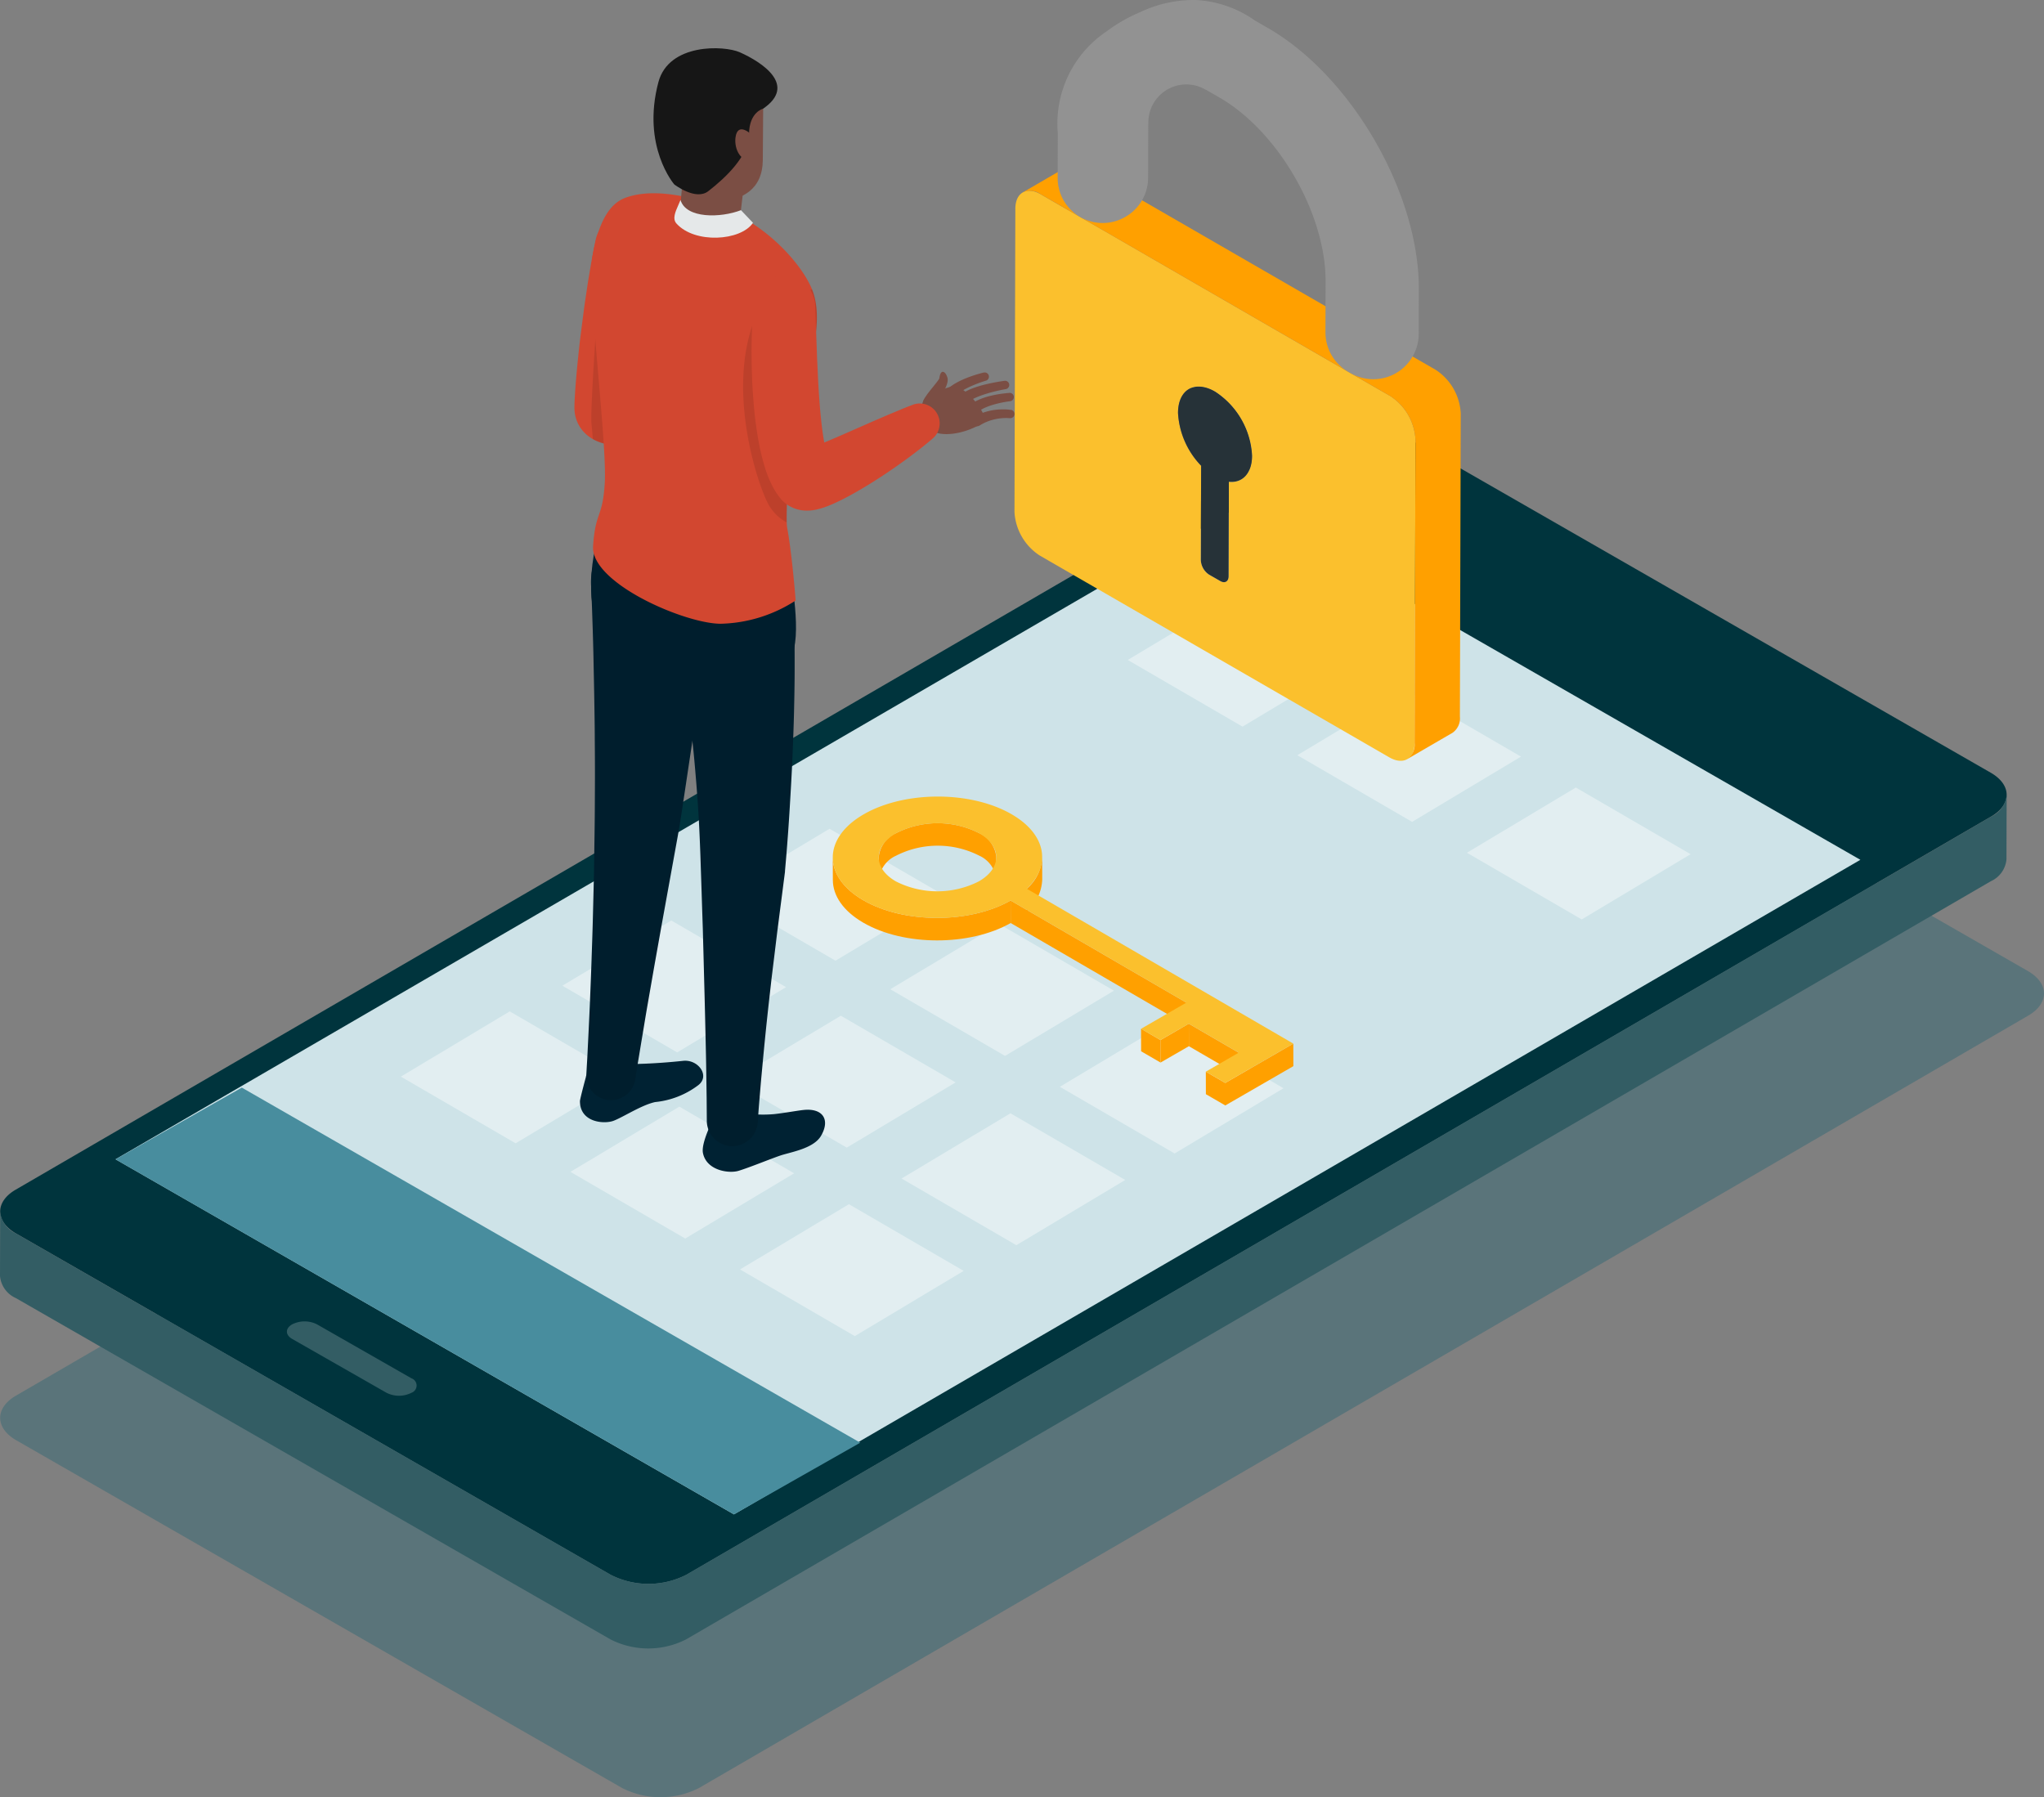 <svg id="グループ_20093" data-name="グループ 20093" xmlns="http://www.w3.org/2000/svg" width="254.415" height="223.711" viewBox="0 0 254.415 223.711">
  <rect x="0" y="0" width="254.415" height="223.711" fill="#808080" stroke="none"/>
  <g id="グループ_20044" data-name="グループ 20044" transform="translate(0 52.572)">
    <g id="グループ_18505" data-name="グループ 18505" transform="translate(0 0)">
      <g id="グループ_18504" data-name="グループ 18504" transform="translate(0.023 23.868)" opacity="0.3" style="mix-blend-mode: multiply;isolation: isolate">
        <path id="パス_2541" data-name="パス 2541" d="M992.87,246.615c2.657,1.535,2.672,4.015.033,5.55L827.467,348.3a10.561,10.561,0,0,1-9.582,0l-75.407-43.283c-2.652-1.531-2.666-4.018-.031-5.55l165.434-96.14a10.56,10.56,0,0,1,9.581,0Z" transform="translate(-740.481 -202.183)" fill="#00586c"/>
      </g>
      <g id="グループ_18503" data-name="グループ 18503" transform="translate(0 0)">
        <g id="グループ_18501" data-name="グループ 18501" style="isolation: isolate">
          <g id="グループ_18487" data-name="グループ 18487" transform="translate(0.023)">
            <path id="パス_2606" data-name="パス 2606" d="M601.457,87.294a10.367,10.367,0,0,0-9.406,0L429.64,181.678c-2.586,1.5-2.573,3.945.03,5.448L503.7,229.617a10.363,10.363,0,0,0,9.406,0l162.411-94.383c2.592-1.506,2.578-3.942-.03-5.449Z" transform="translate(-427.709 -86.166)" fill="#00343d"/>
          </g>
          <path id="パス_2607" data-name="パス 2607" d="M517.895,219.278,658.1,137.8,581.12,93.6l-140.2,81.478" transform="translate(-426.542 -83.348)" fill="#cee3e8"/>
          <path id="パス_2608" data-name="パス 2608" d="M608.176,199.345l15.724-8.923-76.979-44.2L531.2,155.15" transform="translate(-516.824 -63.415)" fill="#488d9e"/>
          <path id="パス_2609" data-name="パス 2609" d="M427.731,171.646a3.327,3.327,0,0,0,1.962,2.742l74.029,42.492a10.363,10.363,0,0,0,9.406,0L675.539,122.5a3.306,3.306,0,0,0,1.936-2.705l-.023,8.041a3.306,3.306,0,0,1-1.935,2.705L513.1,224.921a10.36,10.36,0,0,1-9.4,0l-74.03-42.492a3.326,3.326,0,0,1-1.961-2.744Z" transform="translate(-427.709 -73.428)" fill="#335d64"/>
          <g id="グループ_18500" data-name="グループ 18500" transform="translate(49.892 21.454)" opacity="0.4">
            <g id="グループ_18488" data-name="グループ 18488" transform="translate(42.217 75.866)">
              <path id="パス_2610" data-name="パス 2610" d="M535.414,156.749l14.288,8.3-13.554,8.121-14.288-8.3Z" transform="translate(-521.859 -156.749)" fill="#fff"/>
            </g>
            <g id="グループ_18489" data-name="グループ 18489" transform="translate(62.323 64.55)">
              <path id="パス_2611" data-name="パス 2611" d="M520.832,148.542l14.288,8.3-13.554,8.121-14.288-8.3Z" transform="translate(-507.277 -148.542)" fill="#fff"/>
            </g>
            <g id="グループ_18490" data-name="グループ 18490" transform="translate(82.025 53.133)">
              <path id="パス_2612" data-name="パス 2612" d="M506.542,140.261l14.288,8.3-13.554,8.121-14.288-8.3Z" transform="translate(-492.988 -140.261)" fill="#fff"/>
            </g>
            <g id="グループ_18491" data-name="グループ 18491" transform="translate(21.109 63.721)">
              <path id="パス_2613" data-name="パス 2613" d="M550.724,147.941l14.288,8.3-13.555,8.121-14.288-8.3Z" transform="translate(-537.169 -147.941)" fill="#fff"/>
            </g>
            <g id="グループ_18492" data-name="グループ 18492" transform="translate(41.214 52.405)">
              <path id="パス_2614" data-name="パス 2614" d="M536.141,139.734l14.288,8.3-13.554,8.121-14.288-8.3Z" transform="translate(-522.587 -139.734)" fill="#fff"/>
            </g>
            <g id="グループ_18493" data-name="グループ 18493" transform="translate(60.917 40.988)">
              <path id="パス_2615" data-name="パス 2615" d="M521.851,131.453l14.289,8.3-13.554,8.121-14.288-8.3Z" transform="translate(-508.297 -131.453)" fill="#fff"/>
            </g>
            <g id="グループ_18494" data-name="グループ 18494" transform="translate(0 51.866)">
              <path id="パス_2616" data-name="パス 2616" d="M566.033,139.342l14.288,8.3-13.554,8.121-14.288-8.3Z" transform="translate(-552.479 -139.342)" fill="#fff"/>
            </g>
            <g id="グループ_18495" data-name="グループ 18495" transform="translate(20.106 40.55)">
              <path id="パス_2617" data-name="パス 2617" d="M551.45,131.135l14.288,8.3-13.554,8.121-14.288-8.3Z" transform="translate(-537.896 -131.135)" fill="#fff"/>
            </g>
            <g id="グループ_18496" data-name="グループ 18496" transform="translate(39.808 29.133)">
              <path id="パス_2618" data-name="パス 2618" d="M537.161,122.855l14.288,8.3L537.9,139.279l-14.288-8.3Z" transform="translate(-523.607 -122.855)" fill="#fff"/>
            </g>
            <g id="グループ_18497" data-name="グループ 18497" transform="translate(132.691 24)">
              <path id="パス_2619" data-name="パス 2619" d="M469.8,119.132l14.288,8.3-13.554,8.121-14.288-8.3Z" transform="translate(-456.242 -119.132)" fill="#fff"/>
            </g>
            <g id="グループ_18498" data-name="グループ 18498" transform="translate(111.582 11.855)">
              <path id="パス_2620" data-name="パス 2620" d="M485.105,110.324l14.288,8.3-13.554,8.121-14.289-8.3Z" transform="translate(-471.551 -110.324)" fill="#fff"/>
            </g>
            <g id="グループ_18499" data-name="グループ 18499" transform="translate(90.474)">
              <path id="パス_2621" data-name="パス 2621" d="M500.415,101.726l14.288,8.3-13.554,8.121-14.288-8.3Z" transform="translate(-486.86 -101.726)" fill="#fff"/>
            </g>
          </g>
        </g>
        <g id="グループ_18502" data-name="グループ 18502" transform="translate(35.711 111.907)">
          <path id="パス_2622" data-name="パス 2622" d="M575.005,167.706a3.433,3.433,0,0,0-3.121,0c-.858.5-.853,1.306.015,1.807l11.737,6.7a3.43,3.43,0,0,0,3.116,0,.953.953,0,0,0-.01-1.8Z" transform="translate(-571.244 -167.329)" fill="#335d64"/>
        </g>
      </g>
    </g>
  </g>
  <g id="グループ_20043" data-name="グループ 20043" transform="translate(71.503 0)">
    <g id="グループ_18527" data-name="グループ 18527" transform="translate(54.765)" style="isolation: isolate">
      <path id="パス_2726" data-name="パス 2726" d="M925.252,584.843l5.637-3.275-.033,11.764-5.637,3.276Z" transform="translate(-898.562 -524.873)" fill="#c8e6c9"/>
      <path id="パス_2727" data-name="パス 2727" d="M930.716,587.639l-5.636,3.275a.725.725,0,0,0,.3-.663l5.635-3.276A.716.716,0,0,1,930.716,587.639Z" transform="translate(-898.725 -518.518)" fill="#c8e6c9"/>
      <path id="パス_2728" data-name="パス 2728" d="M922.943,579.708l5.635-3.276a3.257,3.257,0,0,1,3.282.322l-5.638,3.276A3.251,3.251,0,0,0,922.943,579.708Z" transform="translate(-901.236 -531.273)" fill="#c8e6c9"/>
      <path id="パス_2729" data-name="パス 2729" d="M933.332,587.331l-5.638,3.276a3.227,3.227,0,0,0,1.349-2.963,10.12,10.12,0,0,0-4.591-7.956l5.638-3.276a10.118,10.118,0,0,1,4.589,7.956A3.227,3.227,0,0,1,933.332,587.331Z" transform="translate(-899.464 -530.932)" fill="#c8e6c9"/>
      <path id="パス_2730" data-name="パス 2730" d="M959.751,591.979l-2.121-1.218-5.968-3.447-27.7-16-5.625-3.237-2.112-1.225c-1.738-1-3.143-.2-3.15,1.795l-.109,37.755a6.914,6.914,0,0,0,3.13,5.414l43.527,25.13c1.738,1,3.143.2,3.151-1.794l.107-37.755A6.918,6.918,0,0,0,959.751,591.979Zm-20.1,10.669-.029,11.758c-.007.664-.476.924-1.046.592l-1.384-.792a2.287,2.287,0,0,1-1.031-1.8l.037-11.758a10.282,10.282,0,0,1-2.877-6.582c.015-2.925,2.084-4.109,4.628-2.638a10.125,10.125,0,0,1,4.592,7.958C942.535,601.61,941.339,602.829,939.652,602.648Z" transform="translate(-912.963 -542.675)" fill="#fbc02d"/>
      <path id="パス_2731" data-name="パス 2731" d="M931.543,586.218c-.007,2.221-1.2,3.439-2.891,3.258l-.028,11.758c-.007.663-.477.925-1.046.592l-1.383-.792a2.286,2.286,0,0,1-1.031-1.8l.037-11.758a10.279,10.279,0,0,1-2.877-6.582c.015-2.925,2.083-4.108,4.628-2.638A10.127,10.127,0,0,1,931.543,586.218Z" transform="translate(-901.965 -529.503)" fill="#263238"/>
      <path id="パス_2732" data-name="パス 2732" d="M964.83,590.473l-2.114-1.22-5.968-3.445-27.712-16-5.616-3.244-2.114-1.22a2.212,2.212,0,0,0-2.236-.219l-5.636,3.276a2.213,2.213,0,0,1,2.236.219l2.114,1.22,5.616,3.244,27.71,16,5.968,3.448,2.114,1.22a6.89,6.89,0,0,1,3.13,5.416l-.107,37.755a2.19,2.19,0,0,1-.913,2.01l5.635-3.276a2.194,2.194,0,0,0,.916-2.01l.106-37.755A6.892,6.892,0,0,0,964.83,590.473Z" transform="translate(-912.409 -544.444)" fill="#ffa000"/>
      <path id="パス_2733" data-name="パス 2733" d="M960.407,591.486l-.016,5.579a5.655,5.655,0,0,1-8.487,4.881l-.291-.167a5.664,5.664,0,0,1-2.828-4.914l.018-6.329c.024-8.413-5.888-18.666-13.22-22.9l-1.183-.681q-.361-.208-.718-.391a4.723,4.723,0,0,0-6.936,3.989c-.011.23-.016.466-.017.7l-.02,6.395a5.6,5.6,0,0,1-2.789,4.825l-.052.03a5.6,5.6,0,0,1-8.415-4.859l.015-5.575a13.814,13.814,0,0,1,6.033-12.633,19.974,19.974,0,0,1,4.283-2.449,15.5,15.5,0,0,1,6.823-1.484,13.929,13.929,0,0,1,7.365,2.532l1.688.974C952.048,565.016,960.438,579.547,960.407,591.486Z" transform="translate(-910.074 -555.502)" fill="#929292"/>
    </g>
    <g id="グループ_20018" data-name="グループ 20018" transform="translate(0 6.005)">
      <g id="グループ_20016" data-name="グループ 20016" transform="translate(43.246 40.275)">
        <g id="グループ_20015" data-name="グループ 20015" transform="translate(0 0)">
          <path id="パス_10286" data-name="パス 10286" d="M198.316,147.948a15.946,15.946,0,0,0-2.884,1.073c-2.164.9-.453,3.974.193,4.474,1.019.789,3.934.593,6.448-1.02C202.868,151.966,200.09,148.079,198.316,147.948Z" transform="translate(-194.372 -146.188)" fill="#7b4e44"/>
          <path id="パス_10287" data-name="パス 10287" d="M218.975,150.857l-.211.017c-.133.011-.32.031-.544.059a14.474,14.474,0,0,0-1.636.3c-.3.074-.593.165-.87.26l-.4.154-.355.163c-.109.057-.209.115-.3.163a2.29,2.29,0,0,0-.227.144l-.2.135a.641.641,0,1,0,.729,1.054l.02-.014.053-.04.129-.1a1.319,1.319,0,0,1,.154-.11l.216-.134.277-.145.327-.145c.234-.093.489-.187.752-.266a13.235,13.235,0,0,1,1.487-.356c.207-.036.38-.064.5-.08l.185-.025.017,0a.523.523,0,0,0-.11-1.041Z" transform="translate(-208.105 -148.227)" fill="#7b4e44"/>
          <path id="パス_10288" data-name="パス 10288" d="M215.44,145.817l-.237.033c-.15.021-.361.055-.615.1-.507.087-1.179.224-1.849.4-.335.088-.67.192-.984.3-.157.05-.308.116-.452.171s-.279.123-.4.179-.24.125-.342.178l-.142.079-.12.081-.228.157a.641.641,0,1,0,.727,1.055l.016-.012.059-.044.148-.11.077-.059.106-.064c.078-.044.155-.1.26-.15s.206-.112.331-.164.248-.115.389-.167c.275-.11.577-.218.886-.314.617-.2,1.253-.355,1.733-.459.24-.053.441-.094.58-.12l.218-.04.011,0a.523.523,0,0,0-.168-1.033Z" transform="translate(-205.179 -144.691)" fill="#7b4e44"/>
          <path id="パス_10289" data-name="パス 10289" d="M209.094,142.341l-.2.051c-.127.033-.307.083-.521.145-.428.127-.992.314-1.55.543-.279.114-.555.242-.813.369l-.369.2-.327.2-.272.187c-.082.053-.149.114-.206.158l-.178.145a.641.641,0,0,0,.812.993l.021-.018.041-.037.124-.112a1.725,1.725,0,0,1,.148-.126l.206-.158.263-.177.308-.187c.221-.123.461-.251.711-.367.5-.235,1.019-.439,1.414-.578.2-.069.363-.124.478-.16l.179-.055.014,0a.523.523,0,0,0-.282-1.008Z" transform="translate(-201.417 -142.247)" fill="#7b4e44"/>
          <path id="パス_10290" data-name="パス 10290" d="M197.33,142.064s-.308-.057-.415.794c-.044.35-2.309,2.647-1.981,3.05s2.4-1.247,2.4-1.247.817-1.153.579-1.9S197.33,142.064,197.33,142.064Z" transform="translate(-194.743 -142.063)" fill="#7b4e44"/>
        </g>
        <path id="パス_10291" data-name="パス 10291" d="M220,157.765l-.054-.009-.158-.021c-.13-.014-.312-.032-.529-.037s-.47,0-.741.013a7.351,7.351,0,0,0-.844.1c-.144.022-.285.057-.425.089s-.275.074-.407.111-.256.085-.376.126-.23.086-.331.131a5.1,5.1,0,0,0-.484.228l-.181.093a.641.641,0,0,0,.587,1.141l.027-.015.038-.022.143-.083a4.02,4.02,0,0,1,.384-.208,2.806,2.806,0,0,1,.266-.123c.1-.038.2-.087.305-.122s.218-.081.335-.111.233-.07.353-.095a6.185,6.185,0,0,1,.712-.129,6.288,6.288,0,0,1,.63-.046c.185-.006.337,0,.441.006l.112.008.042,0,.019,0a.523.523,0,0,0,.135-1.037Z" transform="translate(-208.92 -153.021)" fill="#7b4e44"/>
      </g>
      <g id="グループ_20017" data-name="グループ 20017" transform="translate(0)">
        <path id="パス_10292" data-name="パス 10292" d="M115.68,449.291c-.774.082-2.454.39-3.673.518a15.561,15.561,0,0,1-3.868-.144s-3.652.586-4.062,1.508c-.432.971-1.093,2.605-.918,3.477.436,2.182,3.218,2.583,4.434,2.215,1.3-.394,3.736-1.39,5.107-1.871,1.3-.455,4.224-.864,5.165-2.5C119.042,450.451,118.028,449.042,115.68,449.291Z" transform="translate(-87.166 -317.133)" fill="#023"/>
        <path id="パス_10293" data-name="パス 10293" d="M64.856,428.874c-3.849.412-6.6.4-6.6.4s-5.422.393-5.5,1.611c0,0-.739,2.731-.739,3.006,0,2.673,3.033,2.885,4.193,2.44,1.221-.468,3.472-1.959,5.167-2.326a10.6,10.6,0,0,0,5.344-2.085C68.255,430.775,66.764,428.67,64.856,428.874Z" transform="translate(-51.333 -302.831)" fill="#023"/>
        <path id="パス_10294" data-name="パス 10294" d="M95.822,245.355a7.858,7.858,0,0,0,9.336-6.027,8.466,8.466,0,0,0,.168-1.3V238h0a.138.138,0,0,0,0,.025,7.479,7.479,0,0,1-.2.916,7.582,7.582,0,0,1-.329.936l-.053.121-.084.183A7.8,7.8,0,0,1,95,244.171a7.942,7.942,0,0,1-1.177-.534,7.759,7.759,0,0,1-1.717-1.3q-.194-.194-.373-.4l-.126-.149q-.122-.148-.24-.307t-.228-.325l-.109-.169-.1-.157q-.087-.147-.171-.3t-.162-.323l-.062-.135c.036.139.071.283.108.438.112.47.237,1.018.367,1.632A7.827,7.827,0,0,0,95.822,245.355Z" transform="translate(-78.34 -169.038)" fill="#001e2d"/>
        <path id="パス_10295" data-name="パス 10295" d="M103.441,217.414c-.055-1.013-.1-1.82-.2-2.578-.027-.195-.056-.388-.1-.616-.025-.122-.049-.238-.09-.4-.035-.14-.092-.35-.182-.614l-.092-.254-.063-.161-.082-.194-.089-.2c-.055-.116-.112-.23-.171-.34s-.118-.216-.179-.32l-.1-.161-.112-.173q-.113-.171-.234-.333t-.245-.313l-.129-.153q-.18-.207-.376-.4a7.831,7.831,0,0,0-12.608,2.172l-.086.186-.054.124a7.989,7.989,0,0,0-.337.959l-.217,1.008-.058.271a7.835,7.835,0,0,0,1.22,6.122c-.13-.614-.256-1.163-.367-1.632-.037-.155-.073-.3-.108-.438l-.019-.043-.074-.175-.056-.141-.076-.212a4.217,4.217,0,0,1-.12-.414,1.048,1.048,0,0,1-.027-.152c0-.048.013-.033.033.01a9.424,9.424,0,0,1,.338,1.126l.062.135q.078.166.162.323t.171.3l.1.157.109.169q.111.167.228.325t.24.306l.126.149q.178.206.373.4a7.76,7.76,0,0,0,1.717,1.3,7.941,7.941,0,0,0,1.177.534,7.793,7.793,0,0,0,9.662-3.992l.084-.183.053-.121a7.584,7.584,0,0,0,.329-.936,7.479,7.479,0,0,0,.2-.916c0-.022,0-.031,0-.025h0v.025a8.468,8.468,0,0,1-.168,1.3,7.856,7.856,0,0,1-14.143,2.813c.088.414.178.856.267,1.328.224,1.172.47,2.513.7,3.989s.47,3.087.677,4.8.422,3.526.592,5.408.33,3.833.462,5.82.219,4.008.293,6.033c.068,2.041.137,4.081.2,6.09q.049,1.527.1,3.027.039,1.478.078,2.917c.051,1.949.1,3.833.147,5.619s.083,3.467.12,5.023.066,2.979.084,4.24.035,2.362.048,3.268c.013,1.813.021,2.849.021,2.849a3.171,3.171,0,0,0,6.334.207s.019-.257.054-.737.084-1.189.161-2.088.164-1.992.281-3.245.246-2.665.4-4.205.33-3.208.527-4.969q.149-1.32.306-2.709l.346-2.822q.178-1.463.361-2.971l.386-3.007q.2-1.517.394-3.055l.1-.769.049-.384.025-.193.006-.048,0-.024s.005-.11,0-.074l.009-.1.137-1.576c.176-2.1.327-4.21.451-6.288s.246-4.127.329-6.115.158-3.914.2-5.746.074-3.57.076-5.182,0-3.1-.027-4.431S103.494,218.418,103.441,217.414Z" transform="translate(-76.179 -147.944)" fill="#001e2d"/>
        <path id="パス_10296" data-name="パス 10296" d="M64.507,203.354a7.873,7.873,0,0,0-9.223,8.038l0,.045.111,2.627c.028.836.063,1.851.1,3.016s.074,2.478.1,3.91.066,2.984.091,4.624q.019,1.229.039,2.522t.023,2.632c.016,1.785.028,3.631.019,5.5q-.006,1.394-.013,2.807t-.026,2.81c-.028,1.9-.056,3.793-.083,5.66-.047,1.877-.093,3.723-.137,5.51s-.11,3.516-.163,5.156-.119,3.188-.175,4.618-.123,2.74-.177,3.9-.106,2.173-.146,3.007-.084,1.487-.108,1.933-.04.684-.04.684v0a3.066,3.066,0,0,0,6.09.657l.107-.678c.072-.442.166-1.091.306-1.915s.3-1.825.494-2.973.4-2.444.648-3.855l.795-4.56.907-5.09,2.014-11.106.249-1.412q.115-.733.229-1.465l.428-2.84.823-5.489c.265-1.777.526-3.494.783-5.121s.49-3.166.721-4.584.437-2.72.63-3.872l.5-2.985.457-2.6A7.866,7.866,0,0,0,64.507,203.354Z" transform="translate(-53.22 -144.669)" fill="#001e2d"/>
        <path id="パス_10297" data-name="パス 10297" d="M58.2,199.369c-2.253,6.016-1.9,12.656.154,14.195s9.72,6.669,13.323,7.261c1.726.283,9.052-2.056,10.062-4.732,1.169-3.1-.434-10.831-.434-10.831S60.455,193.353,58.2,199.369Z" transform="translate(-54.59 -140.769)" fill="#001e2d"/>
        <path id="パス_10298" data-name="パス 10298" d="M69.385,147.571a1.745,1.745,0,0,1,.176.079,2.577,2.577,0,0,1,.459.3,3.134,3.134,0,0,1,.676.768,3.259,3.259,0,0,1,.307.629,3.156,3.156,0,0,1,.106.351c.01.045.037.161.05.246s.026.184.033.277c.009.137.005.075.005.075v-.028c0,.087-.006-.214.006.192v0l0,0,.006-.013c0,.009.009-.057.015-.107l.045-.347.114-.806q.111-.737.222-1.472c-.376,0-.748-.01-1.1-.024A8.144,8.144,0,0,1,69.385,147.571Z" transform="translate(-63.511 -105.649)" fill="#d24730"/>
        <path id="パス_10299" data-name="パス 10299" d="M72.222,99.369a2.474,2.474,0,0,0-2.383-1.624l-.063,0-.411.011c-.272.011-.675.021-1.185.048s-1.131.05-1.839.088l-2.369.129-2.769.142c-.972.042-1.989.081-3,.088-.124,0-.246,0-.37,0-.074.49-.376,0,0,0,.1-.649.195-1.3.292-1.935l.493-3.35c.149-1.091.292-2.146.428-3.147s.242-1.951.353-2.827.186-1.682.267-2.4.129-1.337.18-1.85.075-.918.1-1.193.029-.422.029-.422v-.006a3.845,3.845,0,0,0-7.6-1.064s-.031.145-.089.418-.14.672-.233,1.181-.216,1.127-.332,1.839-.264,1.512-.39,2.39-.283,1.827-.414,2.836-.269,2.075-.411,3.176-.258,2.248-.374,3.416-.225,2.354-.308,3.587l-.058.954-.023.533-.008.334v.285c.012.415,0,.123.007.219l.013.157c.01.111.024.221.042.331s.045.237.061.3a4.463,4.463,0,0,0,.138.457,4.388,4.388,0,0,0,.4.826,4.457,4.457,0,0,0,.968,1.094,4.889,4.889,0,0,0,.826.542,5.526,5.526,0,0,0,.638.281,6.482,6.482,0,0,0,.956.267c.273.055.514.09.74.116a14.636,14.636,0,0,0,2.265.049c.669-.028,1.293-.094,1.895-.162,1.2-.143,2.31-.333,3.351-.538s2.006-.426,2.891-.646,1.689-.441,2.4-.646,1.323-.4,1.827-.566.9-.3,1.169-.4l.421-.154A2.473,2.473,0,0,0,72.222,99.369Z" transform="translate(-49.739 -56.191)" fill="#d24730"/>
        <path id="パス_10300" data-name="パス 10300" d="M77.137,99.373a2.474,2.474,0,0,0-2.383-1.624l-.063,0-.411.011c-.272.011-.675.021-1.185.048s-1.131.05-1.839.088l-2.369.129-2.769.142c-.972.042-1.989.081-3,.088-.124,0-.246,0-.37,0-.074.49-.376,0,0,0,.1-.649.195-1.295.292-1.935l.493-3.35c.149-1.091.292-2.146.428-3.147s.242-1.951.353-2.827.186-1.682.267-2.4.129-1.337.18-1.85.075-.918.1-1.193.029-.422.029-.422v-.006a3.845,3.845,0,0,0-3.572-4.1,3.911,3.911,0,0,0-.435,0c.006.151.012.3.012.451a12.765,12.765,0,0,1-3,8.03c-.078.129-.157.257-.231.389-.333,1.059.068,1.85-.131,2.943-.23,2.4-.906,12.652-.763,14.091.063.635.123,1.276.175,1.92.057.033.113.063.167.091a5.527,5.527,0,0,0,.638.281,6.482,6.482,0,0,0,.956.267c.273.055.514.09.74.116a14.639,14.639,0,0,0,2.265.049c.669-.028,1.293-.094,1.895-.162,1.2-.143,2.31-.333,3.351-.538s2.006-.426,2.891-.646,1.689-.441,2.4-.646,1.323-.4,1.827-.566.9-.3,1.169-.4l.421-.154A2.473,2.473,0,0,0,77.137,99.373Z" transform="translate(-54.654 -56.195)" fill="#070304" opacity="0.1"/>
        <path id="パス_10301" data-name="パス 10301" d="M72.2,69.2c-4.807-1.613-8.5-1.864-11.115-.9-1.823.672-3.259,2.7-4.063,7.074-.745,4.047,1.828,23.376,1.494,28.514-.282,4.329-1.149,3.387-1.452,7.762-.319,4.607,11.429,9.67,15.885,9.67a17.85,17.85,0,0,0,9.33-2.892s-.435-5.731-1.063-9.1c-.23-1.233.2-12.841,2.414-19.38,1.118-3.3,1.83-7.1.777-10.02C83.341,76.976,78.811,71.419,72.2,69.2Z" transform="translate(-54.748 -49.684)" fill="#d24730"/>
        <path id="パス_10302" data-name="パス 10302" d="M128.526,107.76c-2.13.7-4.247,1.452-6.393,2.1-.04.1-.111.189-.166.3-4.572,9.193-.139,22.228,1.219,24.511a5.722,5.722,0,0,0,2.189,2.1c-.087-2.763.454-12.845,2.46-18.768,1.118-3.3,1.83-7.1.777-10.02C128.586,107.91,128.556,107.835,128.526,107.76Z" transform="translate(-98.955 -77.742)" fill="#070304" opacity="0.1"/>
        <path id="パス_10303" data-name="パス 10303" d="M93.522,60.108c0,2.316,7.453,3.4,7.453,1.082l.929-7.938H94.139Z" transform="translate(-80.431 -39.532)" fill="#7b4e44"/>
        <path id="パス_10304" data-name="パス 10304" d="M92.087,70.53l-.3.7c-.321.738-.74,1.63-.211,2.224,2.277,2.552,8,2.192,9.534-.08l-1.5-1.575C97.112,72.77,92.772,72.878,92.087,70.53Z" transform="translate(-78.887 -51.644)" fill="#e5e8e9"/>
        <path id="パス_10305" data-name="パス 10305" d="M86.023,32.5C86,36.01,92.254,38,92.254,38c3.386.025,5.87-1.514,5.9-5.086l.065-8.994L85.364,26Z" transform="translate(-74.712 -18.974)" fill="#7b4e44"/>
        <path id="パス_10306" data-name="パス 10306" d="M93.385,7.874C91.429,7,84.541,6.72,83.245,11.593c-2.126,8,1.977,12.727,1.977,12.727s2.66,2.06,4.227.844c2.155-1.672,5.057-4.39,5.078-7.124s1.757-3.151,1.757-3.151C100.536,11.971,96.163,9.114,93.385,7.874Z" transform="translate(-72.798 -7.368)" fill="#161616"/>
        <path id="パス_10307" data-name="パス 10307" d="M116.71,42.141c-.2,1.538.8,3.24,2.05,2.68l.022-2.974S116.988,40.055,116.71,42.141Z" transform="translate(-96.666 -31.036)" fill="#7b4e44"/>
        <path id="パス_10308" data-name="パス 10308" d="M143.521,118.1l-.063.024-.1.037-.3.116c-.261.1-.647.254-1.131.458s-1.076.443-1.745.731-1.424.612-2.239.971l-2.616,1.15c-.91.4-1.865.815-2.823,1.209-.122-.658-.222-1.367-.309-2.078-.125-1.067-.223-2.154-.3-3.218s-.142-2.108-.185-3.1-.1-1.939-.125-2.814c-.064-1.754-.118-3.216-.156-4.238-.041-1.007-.064-1.583-.064-1.583l0-.057a3.842,3.842,0,0,0-7.666-.181s-.014.161-.041.464-.057.722-.086,1.265-.065,1.2-.083,1.956-.039,1.607-.034,2.539.023,1.943.063,3.017.12,2.211.219,3.4.247,2.423.458,3.7a29.42,29.42,0,0,0,.919,4.034,14.588,14.588,0,0,0,.932,2.307,8.716,8.716,0,0,0,.868,1.374l.071.092.213.253.01.01.008.008c.014.015.137.144.189.191.084.079.171.156.261.228s.2.15.264.195c.109.073.223.141.338.2s.213.109.315.154.213.089.3.117a4.387,4.387,0,0,0,1.467.245,5.552,5.552,0,0,0,1.263-.151,9.9,9.9,0,0,0,1.327-.417c.364-.138.684-.283.994-.425.614-.286,1.174-.568,1.708-.861,1.067-.578,2.04-1.162,2.946-1.732s1.741-1.125,2.5-1.651,1.446-1.02,2.048-1.467,1.118-.847,1.54-1.183.75-.6.973-.791l.344-.292a2.477,2.477,0,0,0-2.468-4.21Z" transform="translate(-101.412 -73.721)" fill="#d24730"/>
      </g>
    </g>
  </g>
  <g id="グループ_20045" data-name="グループ 20045" transform="translate(103.655 99.162)" style="isolation: isolate">
    <path id="パス_2734" data-name="パス 2734" d="M898.315,591.444l.008,2.794a3.657,3.657,0,0,1,2.159-3.016,11.4,11.4,0,0,1,10.345,0,3.63,3.63,0,0,1,2.126,2.974l-.008-2.8a3.633,3.633,0,0,0-2.126-2.974,11.4,11.4,0,0,0-10.345,0A3.657,3.657,0,0,0,898.315,591.444Z" transform="translate(-892.596 -583.876)" fill="#ffa000"/>
    <path id="パス_2735" data-name="パス 2735" d="M914.359,593.2l-.008-2.8a5.467,5.467,0,0,1-1.916,3.961l.008,2.8A5.47,5.47,0,0,0,914.359,593.2Z" transform="translate(-888.289 -582.895)" fill="#ffa000"/>
    <path id="パス_2736" data-name="パス 2736" d="M897.719,595.762c5.046,2.932,13.238,2.946,18.349.046l.008,2.8c-5.11,2.9-13.3,2.887-18.349-.046-2.519-1.464-3.779-3.38-3.785-5.3l-.009-2.8C893.939,592.382,895.2,594.3,897.719,595.762Z" transform="translate(-893.933 -582.877)" fill="#ffa000"/>
    <path id="パス_2737" data-name="パス 2737" d="M910.893,594.558l.008,2.8,21.873,12.711-.008-2.8Z" transform="translate(-888.759 -581.627)" fill="#ffa000"/>
    <path id="パス_2738" data-name="パス 2738" d="M925.186,608.344l.008,2.8,3.529-2.038-.008-2.8Z" transform="translate(-884.399 -578.043)" fill="#ffa000"/>
    <path id="パス_2739" data-name="パス 2739" d="M923.334,606.792l.008,2.8,2.417,1.4-.008-2.8Z" transform="translate(-884.964 -577.895)" fill="#ffa000"/>
    <path id="パス_2740" data-name="パス 2740" d="M927.89,606.307l.008,2.8,6.212,3.61-.007-2.8Z" transform="translate(-883.575 -578.043)" fill="#ffa000"/>
    <path id="パス_2741" data-name="パス 2741" d="M931.929,613.1l4.094-2.364,1.622-.937,2.756-1.591.008,2.8-2.756,1.591-1.622.937-4.094,2.364-2.417-1.4-.008-2.8Z" transform="translate(-883.079 -577.462)" fill="#ffa000"/>
    <path id="パス_2742" data-name="パス 2742" d="M897.719,597.535c5.046,2.932,13.238,2.945,18.349.046l21.873,12.711-5.638,3.255,2.417,1.4,3.529-2.037,6.212,3.61-4.094,2.363,2.417,1.4,4.094-2.364,1.622-.937,2.756-1.591-33.177-19.281c3.069-2.906,2.454-6.746-1.87-9.259-5.073-2.947-13.322-2.947-18.427,0S892.646,594.587,897.719,597.535Zm4.091-8.334a11.4,11.4,0,0,1,10.345,0c2.848,1.655,2.833,4.337-.035,5.993a11.4,11.4,0,0,1-10.344,0C898.931,593.539,898.944,590.856,901.81,589.2Z" transform="translate(-893.933 -584.65)" fill="#fbc02d"/>
  </g>
</svg>
